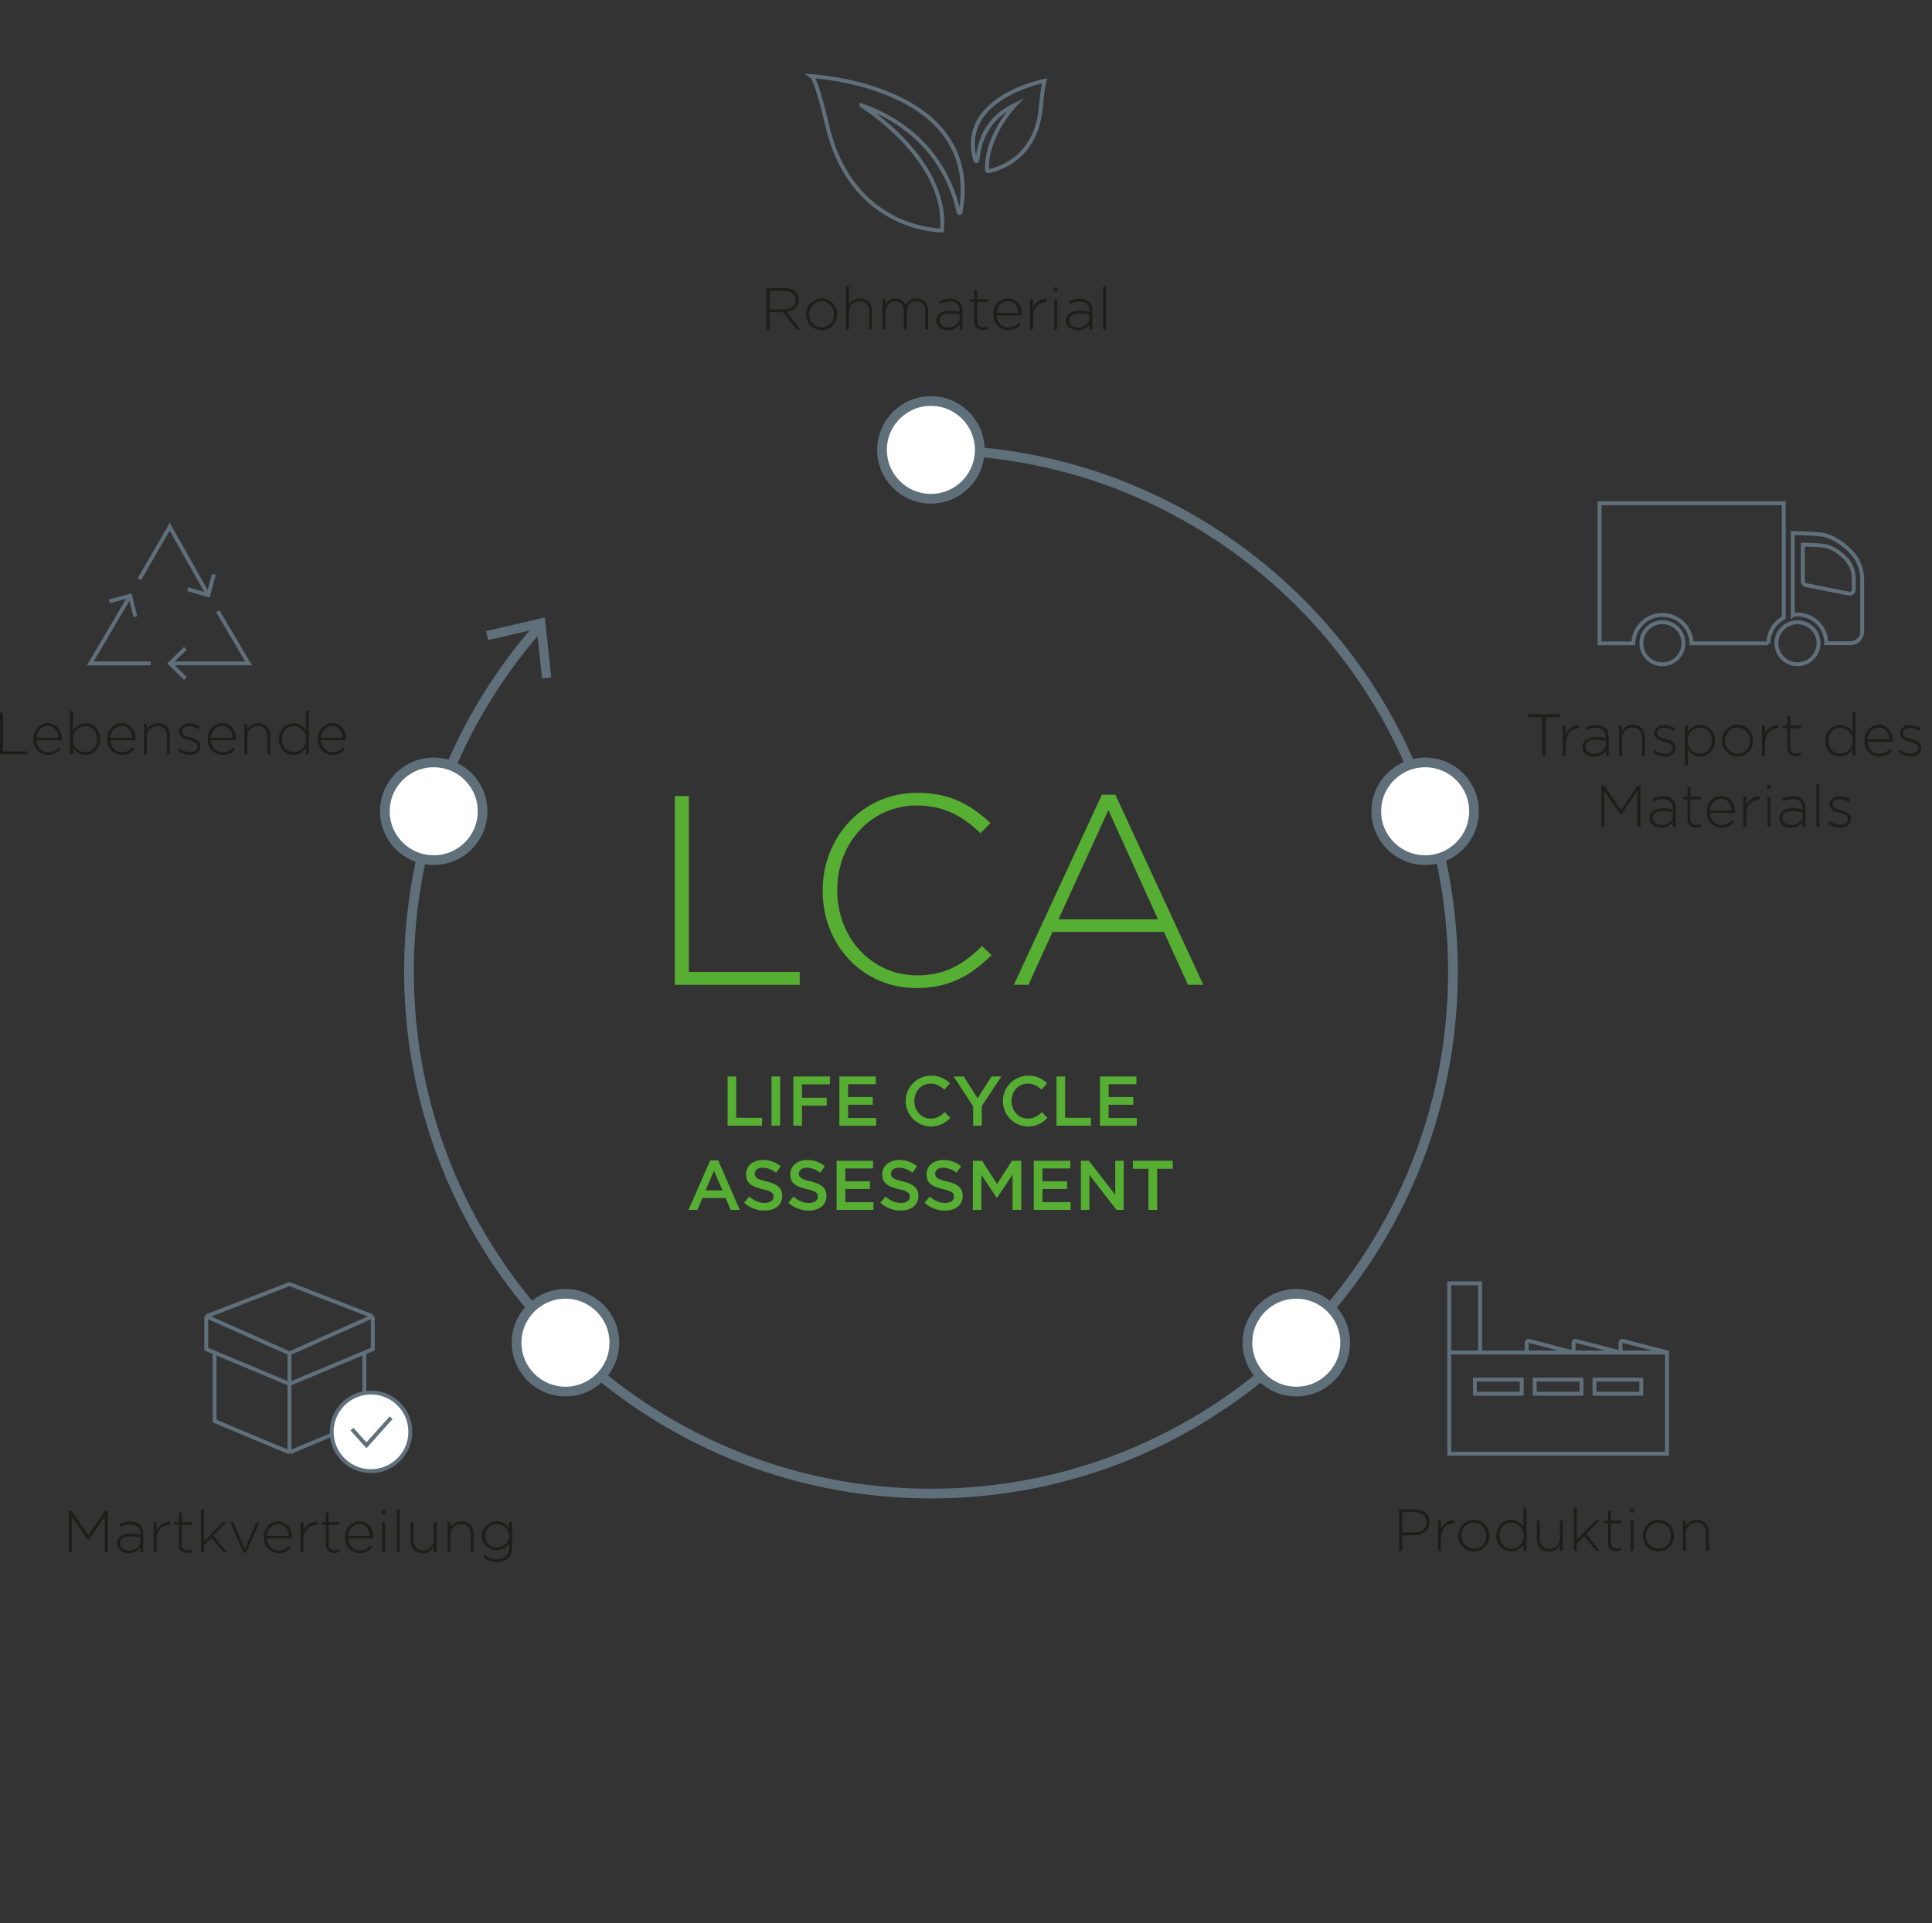 <svg xmlns="http://www.w3.org/2000/svg" viewBox="0 0 1205.1 1200"><rect x="0" y="0" width="1205.1" height="1200" fill="#333333" stroke="none"/><defs><style>.cls-1{fill:#1d1d1b;}.cls-2{fill:#56ae32;}.cls-3,.cls-5,.cls-6,.cls-8{fill:none;}.cls-3,.cls-4,.cls-5,.cls-6,.cls-7{stroke:#5f707b;stroke-miterlimit:10;}.cls-3,.cls-4{stroke-width:6.05px;}.cls-4,.cls-7{fill:#fff;}.cls-5{stroke-width:5.75px;}.cls-6,.cls-7{stroke-width:2.43px;}</style></defs><g id="Livello_2" data-name="Livello 2"><g id="Livello_2-2" data-name="Livello 2"><path class="cls-1" d="M496.78,205.58l-8.25-10.73h-8.48v10.73h-1.92v-25.9H489c5.58,0,9.25,3,9.25,7.36v.08c0,4.33-3.22,6.81-7.59,7.4l8.55,11.06Zm-.45-18.46c0-3.48-2.73-5.66-7.43-5.66h-8.85v11.65h8.74c4.32,0,7.54-2.18,7.54-5.92Z"/><path class="cls-1" d="M512.46,206a9.64,9.64,0,0,1-9.65-9.8v-.07a9.75,9.75,0,0,1,9.73-9.88,9.65,9.65,0,0,1,9.66,9.8v.08A9.75,9.75,0,0,1,512.46,206Zm7.78-9.87a7.91,7.91,0,0,0-7.78-8.18,7.78,7.78,0,0,0-7.69,8.1v.08a7.9,7.9,0,0,0,7.77,8.17,7.78,7.78,0,0,0,7.7-8.1Z"/><path class="cls-1" d="M542.14,205.58V194.37c0-3.89-2.18-6.44-6-6.44a6.47,6.47,0,0,0-6.55,6.74v10.91h-1.81v-27h1.81v11.66a7.38,7.38,0,0,1,6.81-4c4.78,0,7.55,3.25,7.55,7.77v11.54Z"/><path class="cls-1" d="M577.18,205.58V194.37c0-4.07-2.11-6.44-5.59-6.44-3.18,0-6,2.44-6,6.66v11h-1.81V194.26c0-3.92-2.15-6.33-5.51-6.33s-6,3-6,6.77v10.88h-1.82V186.71h1.82v3.37c1.22-2,2.92-3.81,6.29-3.81a6.76,6.76,0,0,1,6.36,4.07,7.5,7.5,0,0,1,6.81-4.07c4.48,0,7.25,3.14,7.25,7.88v11.43Z"/><path class="cls-1" d="M598.6,205.58v-3.14a8.6,8.6,0,0,1-7.22,3.58c-3.51,0-7.29-2-7.29-5.92V200c0-3.92,3.37-6.14,8.26-6.14a22.75,22.75,0,0,1,6.25.81v-.81c0-3.81-2.33-5.77-6.22-5.77a12.75,12.75,0,0,0-5.92,1.51L585.8,188a15.16,15.16,0,0,1,6.7-1.63c4.84,0,7.88,2.52,7.88,7.4v11.77Zm0-9.21a24.88,24.88,0,0,0-6.4-.85c-4,0-6.22,1.77-6.22,4.4V200c0,2.74,2.59,4.33,5.48,4.33,3.84,0,7.14-2.37,7.14-5.81Z"/><path class="cls-1" d="M613,205.91c-2.92,0-5.29-1.59-5.29-5.18V188.38H605v-1.67h2.74v-6h1.81v6h6.63v1.67h-6.63v12.17c0,2.7,1.6,3.66,3.78,3.66a6.31,6.31,0,0,0,2.77-.66v1.7A7,7,0,0,1,613,205.91Z"/><path class="cls-1" d="M629,204.32a8.45,8.45,0,0,0,6.47-3l1.26,1.11A9.92,9.92,0,0,1,628.9,206c-5,0-9.25-4-9.25-9.84v-.07c0-5.48,3.85-9.84,9-9.84,5.29,0,8.66,4.29,8.66,9.88v.07a4,4,0,0,1,0,.67H621.58C621.91,201.58,625.28,204.32,629,204.32Zm6.32-9.06c-.26-3.81-2.44-7.33-6.77-7.33-3.74,0-6.62,3.15-6.95,7.33Z"/><path class="cls-1" d="M652.55,188.41c-4.37,0-8.18,3.3-8.18,9.44v7.73h-1.81V186.71h1.81v5.37a8.93,8.93,0,0,1,8.36-5.67v2Z"/><path class="cls-1" d="M657.39,181.79v-2.48h2.26v2.48Zm.22,23.79V186.71h1.82v18.87Z"/><path class="cls-1" d="M679.52,205.58v-3.14A8.6,8.6,0,0,1,672.3,206c-3.51,0-7.29-2-7.29-5.92V200c0-3.92,3.37-6.14,8.26-6.14a22.75,22.75,0,0,1,6.25.81v-.81c0-3.81-2.33-5.77-6.22-5.77a12.75,12.75,0,0,0-5.92,1.51l-.66-1.59a15.15,15.15,0,0,1,6.69-1.63c4.85,0,7.88,2.52,7.88,7.4v11.77Zm0-9.21a25,25,0,0,0-6.41-.85c-4,0-6.21,1.77-6.21,4.4V200c0,2.74,2.59,4.33,5.48,4.33,3.84,0,7.14-2.37,7.14-5.81Z"/><path class="cls-1" d="M688.06,205.58v-27h1.82v27Z"/><path class="cls-1" d="M964,447.46v24.12h-1.92V447.46h-9v-1.78h20v1.78Z"/><path class="cls-1" d="M984.8,454.41c-4.37,0-8.18,3.29-8.18,9.44v7.73h-1.81V452.71h1.81v5.36a9,9,0,0,1,8.37-5.66v2Z"/><path class="cls-1" d="M1001.64,471.58v-3.14a8.6,8.6,0,0,1-7.22,3.58c-3.52,0-7.29-2-7.29-5.92V466c0-3.92,3.37-6.14,8.25-6.14a22.83,22.83,0,0,1,6.26.81v-.81c0-3.81-2.34-5.77-6.22-5.77a12.6,12.6,0,0,0-5.92,1.51l-.67-1.59a15.2,15.2,0,0,1,6.7-1.63c4.85,0,7.88,2.52,7.88,7.4v11.77Zm0-9.21a24.88,24.88,0,0,0-6.4-.85c-4,0-6.22,1.77-6.22,4.4V466c0,2.74,2.59,4.33,5.48,4.33,3.85,0,7.14-2.37,7.14-5.81Z"/><path class="cls-1" d="M1024.28,471.58V460.37c0-3.89-2.18-6.44-6-6.44a6.47,6.47,0,0,0-6.55,6.74v10.91h-1.81V452.71h1.81v3.51a7.39,7.39,0,0,1,6.81-4c4.78,0,7.55,3.25,7.55,7.77v11.54Z"/><path class="cls-1" d="M1038.71,472a12.93,12.93,0,0,1-7.74-2.74l1.08-1.44a11.06,11.06,0,0,0,6.77,2.48c2.55,0,4.55-1.41,4.55-3.59v-.07c0-2.22-2.37-3-5-3.78-3.08-.89-6.48-1.81-6.48-5.18v-.07c0-3,2.55-5.22,6.22-5.22a12.7,12.7,0,0,1,6.69,2.07l-1,1.52A10.82,10.82,0,0,0,1038,454c-2.59,0-4.29,1.41-4.29,3.29v.08c0,2.11,2.55,2.88,5.25,3.66,3,.85,6.22,2,6.22,5.29v.08C1045.22,469.8,1042.33,472,1038.71,472Z"/><path class="cls-1" d="M1060.57,472a9.08,9.08,0,0,1-7.77-4.51v10H1051V452.71h1.81v4.22c1.63-2.48,4-4.66,7.77-4.66,4.56,0,9.18,3.66,9.18,9.8v.08C1069.75,468.29,1065.13,472,1060.57,472Zm7.22-9.87c0-5-3.44-8.15-7.4-8.15a7.91,7.91,0,0,0-7.7,8.11v.07a7.89,7.89,0,0,0,7.7,8.11c4.11,0,7.4-3,7.4-8.07Z"/><path class="cls-1" d="M1083.77,472a9.64,9.64,0,0,1-9.65-9.8v-.07a9.74,9.74,0,0,1,9.73-9.88,9.64,9.64,0,0,1,9.65,9.8v.08A9.74,9.74,0,0,1,1083.77,472Zm7.77-9.87a7.91,7.91,0,0,0-7.77-8.18,7.78,7.78,0,0,0-7.69,8.1v.08a7.9,7.9,0,0,0,7.77,8.17,7.78,7.78,0,0,0,7.69-8.1Z"/><path class="cls-1" d="M1109.08,454.41c-4.37,0-8.18,3.29-8.18,9.44v7.73h-1.81V452.71h1.81v5.36a9,9,0,0,1,8.37-5.66v2Z"/><path class="cls-1" d="M1120.18,471.91c-2.92,0-5.29-1.59-5.29-5.18V454.37h-2.74v-1.66h2.74v-6h1.81v6h6.63v1.66h-6.63v12.18c0,2.7,1.59,3.66,3.78,3.66a6.31,6.31,0,0,0,2.77-.66v1.7A7,7,0,0,1,1120.18,471.91Z"/><path class="cls-1" d="M1155.52,471.58v-4.22c-1.63,2.48-4,4.66-7.77,4.66-4.56,0-9.18-3.66-9.18-9.8v-.07c0-6.15,4.62-9.88,9.18-9.88a9.08,9.08,0,0,1,7.77,4.51V444.57h1.81v27Zm.11-9.47a7.89,7.89,0,0,0-7.7-8.11c-4.11,0-7.4,3-7.4,8.07v.08c0,5,3.44,8.14,7.4,8.14a7.91,7.91,0,0,0,7.7-8.11Z"/><path class="cls-1" d="M1172.24,470.32a8.45,8.45,0,0,0,6.47-3l1.26,1.11a9.91,9.91,0,0,1-7.8,3.55c-5,0-9.25-3.95-9.25-9.84v-.07c0-5.48,3.84-9.84,8.95-9.84,5.29,0,8.66,4.29,8.66,9.88v.07a3.83,3.83,0,0,1,0,.66h-15.65C1165.17,467.58,1168.54,470.32,1172.24,470.32Zm6.33-9.06c-.26-3.81-2.45-7.33-6.78-7.33-3.73,0-6.62,3.15-7,7.33Z"/><path class="cls-1" d="M1191.92,472a12.93,12.93,0,0,1-7.73-2.74l1.07-1.44a11.08,11.08,0,0,0,6.77,2.48c2.56,0,4.56-1.41,4.56-3.59v-.07c0-2.22-2.37-3-5-3.78-3.07-.89-6.47-1.81-6.47-5.18v-.07c0-3,2.55-5.22,6.21-5.22a12.73,12.73,0,0,1,6.7,2.07l-1,1.52a10.82,10.82,0,0,0-5.81-1.89c-2.59,0-4.3,1.41-4.3,3.29v.08c0,2.11,2.56,2.88,5.26,3.66,3,.85,6.22,2,6.22,5.29v.08C1198.44,469.8,1195.55,472,1191.92,472Z"/><path class="cls-1" d="M1021.34,516v-22.5l-10.25,14.92h-.15l-10.25-14.92V516h-1.85v-25.9h1.81l10.4,15.32,10.4-15.32h1.81V516Z"/><path class="cls-1" d="M1043.5,516v-3.14a8.58,8.58,0,0,1-7.21,3.58c-3.52,0-7.29-2-7.29-5.92v-.07c0-3.92,3.36-6.14,8.25-6.14a22.75,22.75,0,0,1,6.25.81v-.81c0-3.81-2.33-5.77-6.22-5.77a12.63,12.63,0,0,0-5.92,1.51l-.66-1.59a15.16,15.16,0,0,1,6.7-1.63c4.84,0,7.88,2.52,7.88,7.4V516Zm0-9.21a24.88,24.88,0,0,0-6.4-.85c-4,0-6.22,1.77-6.22,4.4v.07c0,2.74,2.59,4.33,5.48,4.33,3.84,0,7.14-2.37,7.14-5.81Z"/><path class="cls-1" d="M1057.89,516.31c-2.92,0-5.29-1.59-5.29-5.18V498.77h-2.74v-1.66h2.74v-6h1.82v6H1061v1.66h-6.62V511c0,2.7,1.59,3.66,3.77,3.66A6.31,6.31,0,0,0,1061,514v1.7A7,7,0,0,1,1057.89,516.31Z"/><path class="cls-1" d="M1073.88,514.72a8.45,8.45,0,0,0,6.47-3l1.26,1.11a9.92,9.92,0,0,1-7.81,3.55c-5,0-9.25-3.95-9.25-9.84v-.07c0-5.48,3.85-9.84,9-9.84,5.29,0,8.66,4.29,8.66,9.87v.08a3.83,3.83,0,0,1,0,.66h-15.65C1066.81,512,1070.18,514.72,1073.88,514.72Zm6.32-9.06c-.25-3.81-2.44-7.33-6.77-7.33-3.73,0-6.62,3.15-7,7.33Z"/><path class="cls-1" d="M1097.45,498.81c-4.37,0-8.18,3.29-8.18,9.44V516h-1.81V497.11h1.81v5.36a8.94,8.94,0,0,1,8.36-5.66v2Z"/><path class="cls-1" d="M1102.29,492.19v-2.48h2.26v2.48Zm.22,23.79V497.11h1.82V516Z"/><path class="cls-1" d="M1124.42,516v-3.14a8.6,8.6,0,0,1-7.22,3.58c-3.51,0-7.29-2-7.29-5.92v-.07c0-3.92,3.37-6.14,8.26-6.14a22.75,22.75,0,0,1,6.25.81v-.81c0-3.81-2.33-5.77-6.22-5.77a12.63,12.63,0,0,0-5.92,1.51l-.66-1.59a15.15,15.15,0,0,1,6.69-1.63c4.85,0,7.89,2.52,7.89,7.4V516Zm0-9.21a24.9,24.9,0,0,0-6.41-.85c-4,0-6.21,1.77-6.21,4.4v.07c0,2.74,2.59,4.33,5.48,4.33,3.84,0,7.14-2.37,7.14-5.81Z"/><path class="cls-1" d="M1133,516V489h1.82v27Z"/><path class="cls-1" d="M1148,516.35a12.93,12.93,0,0,1-7.73-2.74l1.07-1.44a11.1,11.1,0,0,0,6.77,2.48c2.56,0,4.56-1.41,4.56-3.59V511c0-2.22-2.37-3-5-3.78-3.07-.89-6.47-1.81-6.47-5.18V502c0-3,2.55-5.22,6.21-5.22a12.73,12.73,0,0,1,6.7,2.07l-1,1.52a10.82,10.82,0,0,0-5.81-1.89c-2.59,0-4.29,1.41-4.29,3.29v.08c0,2.11,2.55,2.88,5.25,3.66,3,.85,6.22,2,6.22,5.29v.08C1154.54,514.2,1151.65,516.35,1148,516.35Z"/><path class="cls-1" d="M881.65,957.92h-7v9.66h-1.92v-25.9h9.4c5.7,0,9.62,2.92,9.62,7.92v.07C891.75,955.11,887.05,957.92,881.65,957.92Zm8.18-8.21c0-4.11-3.19-6.25-7.85-6.25h-7.33v12.69h7.11c4.81,0,8.07-2.52,8.07-6.37Z"/><path class="cls-1" d="M907,950.41c-4.37,0-8.18,3.29-8.18,9.44v7.73H897V948.71h1.81v5.36a9,9,0,0,1,8.36-5.66v2Z"/><path class="cls-1" d="M919.28,968a9.65,9.65,0,0,1-9.66-9.8v-.07a9.75,9.75,0,0,1,9.73-9.88,9.65,9.65,0,0,1,9.66,9.8v.08A9.74,9.74,0,0,1,919.28,968Zm7.77-9.87a7.91,7.91,0,0,0-7.77-8.18,7.78,7.78,0,0,0-7.7,8.1v.08a7.9,7.9,0,0,0,7.77,8.17,7.78,7.78,0,0,0,7.7-8.1Z"/><path class="cls-1" d="M950.32,967.58v-4.22c-1.63,2.48-4,4.66-7.77,4.66a9.37,9.37,0,0,1-9.18-9.8v-.07c0-6.15,4.63-9.88,9.18-9.88a9.07,9.07,0,0,1,7.77,4.51V940.57h1.81v27Zm.11-9.47a7.88,7.88,0,0,0-7.7-8.11c-4.1,0-7.4,3-7.4,8.07v.08c0,5,3.44,8.14,7.4,8.14a7.91,7.91,0,0,0,7.7-8.11Z"/><path class="cls-1" d="M973,967.58v-3.51a7.39,7.39,0,0,1-6.81,3.95c-4.77,0-7.55-3.25-7.55-7.77V948.71h1.82v11.21c0,3.89,2.18,6.44,6,6.44a6.47,6.47,0,0,0,6.55-6.74V948.71h1.81v18.87Z"/><path class="cls-1" d="M995.57,967.58l-7.47-9.21L983.51,963v4.59h-1.82v-27h1.82v20.24l11.69-12.1h2.41l-8.26,8.36,8.51,10.51Z"/><path class="cls-1" d="M1008.33,967.91c-2.92,0-5.29-1.59-5.29-5.18V950.37h-2.74v-1.66H1003v-6h1.82v6h6.62v1.66h-6.62v12.18c0,2.7,1.59,3.66,3.77,3.66a6.35,6.35,0,0,0,2.78-.66v1.7A7,7,0,0,1,1008.33,967.91Z"/><path class="cls-1" d="M1016.88,943.79v-2.48h2.26v2.48Zm.22,23.79V948.71h1.82v18.87Z"/><path class="cls-1" d="M1034.42,968a9.65,9.65,0,0,1-9.66-9.8v-.07a9.75,9.75,0,0,1,9.73-9.88,9.65,9.65,0,0,1,9.66,9.8v.08A9.74,9.74,0,0,1,1034.42,968Zm7.77-9.87a7.91,7.91,0,0,0-7.77-8.18,7.78,7.78,0,0,0-7.7,8.1v.08a7.91,7.91,0,0,0,7.77,8.17,7.78,7.78,0,0,0,7.7-8.1Z"/><path class="cls-1" d="M1064.09,967.58V956.37c0-3.89-2.18-6.44-6-6.44a6.47,6.47,0,0,0-6.55,6.74v10.91h-1.81V948.71h1.81v3.51a7.39,7.39,0,0,1,6.81-4c4.77,0,7.55,3.25,7.55,7.77v11.54Z"/><path class="cls-1" d="M65.36,968.58v-22.5L55.11,961H55L44.71,946.08v22.5H42.87v-25.9h1.81L55.08,958l10.39-15.32h1.82v25.9Z"/><path class="cls-1" d="M87.53,968.58v-3.14A8.6,8.6,0,0,1,80.31,969c-3.52,0-7.29-2-7.29-5.92V963c0-3.92,3.37-6.14,8.25-6.14a22.83,22.83,0,0,1,6.26.81v-.81c0-3.81-2.34-5.77-6.22-5.77a12.6,12.6,0,0,0-5.92,1.51L74.72,951a15.2,15.2,0,0,1,6.7-1.63c4.85,0,7.88,2.52,7.88,7.4v11.77Zm0-9.21a24.88,24.88,0,0,0-6.4-.85c-4,0-6.22,1.77-6.22,4.4V963c0,2.74,2.59,4.33,5.48,4.33,3.85,0,7.14-2.37,7.14-5.81Z"/><path class="cls-1" d="M105.8,951.41c-4.36,0-8.18,3.29-8.18,9.44v7.73H95.81V949.71h1.81v5.36a9,9,0,0,1,8.37-5.66v2Z"/><path class="cls-1" d="M116.9,968.91c-2.92,0-5.29-1.59-5.29-5.18V951.37h-2.74v-1.66h2.74v-6h1.81v6h6.63v1.66h-6.63v12.18c0,2.7,1.59,3.66,3.78,3.66a6.31,6.31,0,0,0,2.77-.66v1.7A7,7,0,0,1,116.9,968.91Z"/><path class="cls-1" d="M139.29,968.58l-7.48-9.21L127.22,964v4.59h-1.81v-27h1.81v20.24l11.7-12.1h2.4l-8.25,8.36,8.51,10.51Z"/><path class="cls-1" d="M153.5,968.73h-1.56l-8.47-19h2.11l7.14,16.84,7.21-16.84h2Z"/><path class="cls-1" d="M173.84,967.32a8.45,8.45,0,0,0,6.48-3l1.26,1.11a9.93,9.93,0,0,1-7.81,3.55c-5,0-9.25-3.95-9.25-9.84v-.07c0-5.48,3.85-9.84,8.95-9.84,5.3,0,8.66,4.29,8.66,9.88v.07a5.09,5.09,0,0,1,0,.66H166.44C166.78,964.58,170.14,967.32,173.84,967.32Zm6.33-9.06c-.26-3.81-2.44-7.33-6.77-7.33-3.74,0-6.62,3.15-7,7.33Z"/><path class="cls-1" d="M197.41,951.41c-4.36,0-8.17,3.29-8.17,9.44v7.73h-1.82V949.71h1.82v5.36a8.94,8.94,0,0,1,8.36-5.66v2Z"/><path class="cls-1" d="M208.51,968.91c-2.92,0-5.29-1.59-5.29-5.18V951.37h-2.74v-1.66h2.74v-6H205v6h6.62v1.66H205v12.18c0,2.7,1.59,3.66,3.77,3.66a6.31,6.31,0,0,0,2.77-.66v1.7A7,7,0,0,1,208.51,968.91Z"/><path class="cls-1" d="M224.5,967.32a8.45,8.45,0,0,0,6.47-3l1.26,1.11a9.92,9.92,0,0,1-7.81,3.55c-5,0-9.25-3.95-9.25-9.84v-.07c0-5.48,3.85-9.84,9-9.84,5.29,0,8.66,4.29,8.66,9.88v.07a3.83,3.83,0,0,1,0,.66H217.1C217.43,964.58,220.8,967.32,224.5,967.32Zm6.32-9.06c-.25-3.81-2.44-7.33-6.77-7.33-3.73,0-6.62,3.15-7,7.33Z"/><path class="cls-1" d="M238.11,944.79v-2.48h2.26v2.48Zm.22,23.79V949.71h1.82v18.87Z"/><path class="cls-1" d="M247.55,968.58v-27h1.81v27Z"/><path class="cls-1" d="M270.49,968.58v-3.51a7.39,7.39,0,0,1-6.81,3.95c-4.77,0-7.55-3.25-7.55-7.77V949.71H258v11.21c0,3.89,2.18,6.44,6,6.44a6.47,6.47,0,0,0,6.55-6.74V949.71h1.81v18.87Z"/><path class="cls-1" d="M293.54,968.58V957.37c0-3.89-2.18-6.44-6-6.44a6.46,6.46,0,0,0-6.54,6.74v10.91h-1.82V949.71H281v3.51a7.36,7.36,0,0,1,6.8-4c4.78,0,7.55,3.25,7.55,7.77v11.54Z"/><path class="cls-1" d="M310.15,974.58a14.3,14.3,0,0,1-8.66-2.89l1.08-1.48a12.29,12.29,0,0,0,7.62,2.66c4.33,0,7.4-2.48,7.4-7.32v-2.74a9.38,9.38,0,0,1-7.88,4.36,8.94,8.94,0,0,1-9.07-8.88v-.07a9,9,0,0,1,9.07-9,9.37,9.37,0,0,1,7.88,4.21v-3.77h1.81v15.95C319.4,971.39,315.52,974.58,310.15,974.58Zm7.55-16.4c0-4.36-3.89-7.18-7.81-7.18a7,7,0,0,0-7.29,7.15v.07a7.17,7.17,0,0,0,7.29,7.22c3.92,0,7.81-2.89,7.81-7.18Z"/><path class="cls-1" d="M0,470.58v-25.9H1.92v24.13H17.13v1.77Z"/><path class="cls-1" d="M30.15,469.32a8.45,8.45,0,0,0,6.48-3l1.26,1.11A9.93,9.93,0,0,1,30.08,471c-5,0-9.25-3.95-9.25-9.84v-.07c0-5.48,3.85-9.84,9-9.84,5.3,0,8.66,4.29,8.66,9.88v.07a5.31,5.31,0,0,1,0,.67H22.75C23.09,466.58,26.45,469.32,30.15,469.32Zm6.33-9.06c-.26-3.81-2.44-7.33-6.77-7.33-3.74,0-6.62,3.15-7,7.33Z"/><path class="cls-1" d="M53.32,471a9.06,9.06,0,0,1-7.77-4.51v4.07H43.73v-27h1.82v12.36c1.62-2.48,4-4.66,7.77-4.66,4.55,0,9.17,3.66,9.17,9.8v.08C62.49,467.29,57.87,471,53.32,471Zm7.21-9.87c0-5-3.44-8.15-7.4-8.15a7.91,7.91,0,0,0-7.69,8.11v.07a7.88,7.88,0,0,0,7.69,8.11c4.11,0,7.4-3,7.4-8.07Z"/><path class="cls-1" d="M76.18,469.32a8.47,8.47,0,0,0,6.48-3l1.26,1.11A9.93,9.93,0,0,1,76.11,471c-5,0-9.25-3.95-9.25-9.84v-.07c0-5.48,3.85-9.84,9-9.84,5.29,0,8.66,4.29,8.66,9.88v.07a4,4,0,0,1,0,.67H68.78C69.12,466.58,72.48,469.32,76.18,469.32Zm6.33-9.06c-.26-3.81-2.44-7.33-6.77-7.33-3.74,0-6.62,3.15-7,7.33Z"/><path class="cls-1" d="M104.12,470.58V459.37c0-3.89-2.18-6.44-6-6.44a6.47,6.47,0,0,0-6.55,6.74v10.91H89.76V451.71h1.81v3.52a7.38,7.38,0,0,1,6.81-4c4.78,0,7.55,3.25,7.55,7.77v11.54Z"/><path class="cls-1" d="M118.55,471a12.93,12.93,0,0,1-7.74-2.74l1.08-1.44a11.06,11.06,0,0,0,6.77,2.48c2.55,0,4.55-1.41,4.55-3.59v-.07c0-2.22-2.37-3-5-3.78-3.07-.89-6.47-1.81-6.47-5.18v-.07c0-3,2.55-5.22,6.22-5.22a12.7,12.7,0,0,1,6.69,2.07l-1,1.52a10.82,10.82,0,0,0-5.81-1.89c-2.59,0-4.29,1.41-4.29,3.29v.08c0,2.11,2.55,2.89,5.25,3.66,3,.85,6.22,2,6.22,5.29v.08C125.06,468.81,122.17,471,118.55,471Z"/><path class="cls-1" d="M138.86,469.32a8.48,8.48,0,0,0,6.48-3l1.25,1.11a9.91,9.91,0,0,1-7.8,3.55c-5,0-9.25-3.95-9.25-9.84v-.07c0-5.48,3.84-9.84,9-9.84,5.29,0,8.66,4.29,8.66,9.88v.07a4,4,0,0,1,0,.67H131.46C131.79,466.58,135.16,469.32,138.86,469.32Zm6.33-9.06c-.26-3.81-2.44-7.33-6.77-7.33-3.74,0-6.63,3.15-7,7.33Z"/><path class="cls-1" d="M166.8,470.58V459.37c0-3.89-2.19-6.44-6-6.44a6.47,6.47,0,0,0-6.55,6.74v10.91h-1.81V451.71h1.81v3.52a7.38,7.38,0,0,1,6.81-4c4.77,0,7.55,3.25,7.55,7.77v11.54Z"/><path class="cls-1" d="M190.85,470.58v-4.22c-1.63,2.48-4,4.66-7.77,4.66-4.56,0-9.18-3.66-9.18-9.8v-.07c0-6.15,4.62-9.88,9.18-9.88a9.08,9.08,0,0,1,7.77,4.51V443.57h1.81v27Zm.11-9.47a7.89,7.89,0,0,0-7.7-8.11c-4.11,0-7.4,3-7.4,8.07v.08c0,5,3.44,8.14,7.4,8.14a7.91,7.91,0,0,0,7.7-8.11Z"/><path class="cls-1" d="M207.57,469.32a8.45,8.45,0,0,0,6.47-3l1.26,1.11a9.91,9.91,0,0,1-7.8,3.55c-5,0-9.25-3.95-9.25-9.84v-.07c0-5.48,3.84-9.84,8.95-9.84,5.29,0,8.66,4.29,8.66,9.88v.07a4,4,0,0,1,0,.67H200.17C200.5,466.58,203.87,469.32,207.57,469.32Zm6.33-9.06c-.26-3.81-2.44-7.33-6.78-7.33-3.73,0-6.62,3.15-7,7.33Z"/><path class="cls-2" d="M420.94,614.45V496.67h8.75v109.7h69.15v8.08Z"/><path class="cls-2" d="M571.7,616.47c-33.65,0-58.55-26.76-58.55-60.58v-.33c0-33.32,24.9-60.91,58.89-60.91,21,0,33.65,7.74,45.77,18.84l-6.23,6.39c-10.26-9.92-22-17.33-39.71-17.33-28.27,0-49.63,23.06-49.63,52.67v.34c0,29.78,21.7,53,49.8,53,17,0,28.6-6.56,40.55-18.34l5.89,5.72C606,608.22,592.57,616.47,571.7,616.47Z"/><path class="cls-2" d="M741,614.45l-15-33H656.51l-15,33h-9.08L687.3,495.82h8.41l54.86,118.63Zm-49.64-109-31.13,68.15H722.3Z"/><path class="cls-2" d="M453.83,671.65h5.39v25.76h16.12v4.91H453.83Z"/><path class="cls-2" d="M486.64,671.65v30.67h-5.39V671.65Z"/><path class="cls-2" d="M517.65,676.56H500.22v8.37h15.46v4.9H500.22v12.49h-5.39V671.65h22.82Z"/><path class="cls-2" d="M546.3,676.47H529v8h15.38v4.82H529v8.24h17.57v4.82h-23V671.65H546.3Z"/><path class="cls-2" d="M580.29,702.84a15.86,15.86,0,0,1,.22-31.71,16,16,0,0,1,12,4.77l-3.46,4c-2.45-2.28-5.08-3.81-8.58-3.81-5.87,0-10.12,4.82-10.12,10.86s4.25,10.95,10.12,10.95c3.76,0,6.17-1.53,8.8-4l3.46,3.5A15.8,15.8,0,0,1,580.29,702.84Z"/><path class="cls-2" d="M612.4,702.32H607V690.23l-12.18-18.58h6.35l8.59,13.58,8.67-13.58h6.18L612.4,690.1Z"/><path class="cls-2" d="M640.92,702.84a15.86,15.86,0,0,1,.22-31.71,16,16,0,0,1,12,4.77l-3.46,4c-2.45-2.28-5.08-3.81-8.59-3.81-5.87,0-10.12,4.82-10.12,10.86s4.25,10.95,10.12,10.95c3.77,0,6.18-1.53,8.81-4l3.46,3.5A15.82,15.82,0,0,1,640.92,702.84Z"/><path class="cls-2" d="M659,671.65h5.39v25.76h16.12v4.91H659Z"/><path class="cls-2" d="M708.86,676.47H691.51v8h15.38v4.82H691.51v8.24h17.57v4.82h-23V671.65h22.74Z"/><path class="cls-2" d="M461.45,754.88h-5.7l-3.11-7.4h-14.5l-3.15,7.4h-5.52L443,724h5Zm-16.08-24.44-5.25,12.27h10.55Z"/><path class="cls-2" d="M478.05,737.1c6.49,1.58,9.86,3.9,9.86,9,0,5.79-4.51,9.2-11,9.2a18.93,18.93,0,0,1-12.8-4.9l3.25-3.86c2.93,2.54,5.87,4,9.68,4,3.33,0,5.43-1.54,5.43-3.9s-1.23-3.42-6.92-4.73c-6.53-1.58-10.21-3.51-10.21-9.2,0-5.35,4.38-8.94,10.47-8.94A17,17,0,0,1,487,727.64l-2.89,4.07a13.92,13.92,0,0,0-8.33-3.15c-3.15,0-5,1.62-5,3.68C470.78,734.65,472.18,735.7,478.05,737.1Z"/><path class="cls-2" d="M505.65,737.1c6.48,1.58,9.86,3.9,9.86,9,0,5.79-4.52,9.2-11,9.2a18.92,18.92,0,0,1-12.79-4.9l3.24-3.86c2.94,2.54,5.87,4,9.68,4,3.33,0,5.44-1.54,5.44-3.9s-1.23-3.42-6.92-4.73c-6.53-1.58-10.21-3.51-10.21-9.2,0-5.35,4.38-8.94,10.47-8.94a17,17,0,0,1,11.13,3.86l-2.9,4.07a13.91,13.91,0,0,0-8.32-3.15c-3.15,0-5,1.62-5,3.68C498.38,734.65,499.78,735.7,505.65,737.1Z"/><path class="cls-2" d="M544.59,729H527.24v8h15.38v4.82H527.24v8.24h17.57v4.81H521.86V724.22h22.73Z"/><path class="cls-2" d="M563,737.1c6.49,1.58,9.86,3.9,9.86,9,0,5.79-4.51,9.2-10.95,9.2a18.9,18.9,0,0,1-12.79-4.9l3.24-3.86c2.93,2.54,5.87,4,9.68,4,3.33,0,5.43-1.54,5.43-3.9s-1.22-3.42-6.92-4.73c-6.53-1.58-10.21-3.51-10.21-9.2,0-5.35,4.38-8.94,10.47-8.94A17,17,0,0,1,572,727.64l-2.89,4.07a13.91,13.91,0,0,0-8.32-3.15c-3.16,0-5,1.62-5,3.68C555.76,734.65,557.16,735.7,563,737.1Z"/><path class="cls-2" d="M590.63,737.1c6.49,1.58,9.86,3.9,9.86,9,0,5.79-4.51,9.2-11,9.2a18.93,18.93,0,0,1-12.8-4.9l3.25-3.86c2.93,2.54,5.87,4,9.68,4,3.33,0,5.43-1.54,5.43-3.9s-1.23-3.42-6.92-4.73c-6.53-1.58-10.21-3.51-10.21-9.2,0-5.35,4.38-8.94,10.47-8.94a17,17,0,0,1,11.13,3.86l-2.89,4.07a13.92,13.92,0,0,0-8.33-3.15c-3.15,0-5,1.62-5,3.68C583.36,734.65,584.76,735.7,590.63,737.1Z"/><path class="cls-2" d="M621.91,747.35h-.18L612.14,733v21.9h-5.3V724.22h5.74l9.33,14.5,9.33-14.5H637v30.66h-5.39v-22Z"/><path class="cls-2" d="M667.6,729H650.25v8h15.38v4.82H650.25v8.24h17.57v4.81h-23V724.22H667.6Z"/><path class="cls-2" d="M695.63,724.22h5.3v30.66h-4.51l-16.91-21.81v21.81h-5.3V724.22h5l16.43,21.2Z"/><path class="cls-2" d="M721.78,754.88h-5.43V729.21h-9.73v-5h24.89v5h-9.73Z"/><path class="cls-3" d="M580.71,280.69c179.81,0,325.58,145.77,325.58,325.58S760.52,931.86,580.71,931.86,255.12,786.09,255.12,606.27a324.36,324.36,0,0,1,81.55-215.54"/><circle class="cls-4" cx="580.65" cy="280.69" r="30.48"/><circle class="cls-4" cx="888.95" cy="506.17" r="30.48"/><circle class="cls-4" cx="270.54" cy="506.17" r="30.48"/><circle class="cls-4" cx="808.58" cy="837.74" r="30.48"/><circle class="cls-4" cx="352.72" cy="837.74" r="30.48"/><polyline class="cls-5" points="303.83 396.56 320.58 392.68 337.33 388.81 339.16 405.9 341 423"/><path class="cls-6" d="M506.07,47.5S613.31,53,599.19,132.25a.69.69,0,0,1-1.36,0c-2.33-12.1-13.3-50-60.51-66.55a0,0,0,0,0,0,.07c4.35,2.75,54.05,35.18,50.25,78,0,0-54.54.74-71-63C516.55,80.74,509.64,49.91,506.07,47.5Z"/><path class="cls-6" d="M651.56,50.44S597.26,60.81,608.33,100a.7.7,0,0,0,1.36-.09c.79-7.9,3.62-25.17,23.5-34.51,0,0-18.36,19-17.54,40.83a.66.66,0,0,0,.8.55c4.31-.79,28.94-6.46,32.59-38C649,68.74,650.3,54.84,651.56,50.44Z"/><polygon class="cls-6" points="1039.78 907 903.98 907 903.98 843.85 981.54 843.85 1039.78 843.85 1039.78 907"/><rect class="cls-6" x="903.98" y="800.7" width="19.23" height="43.14"/><path class="cls-6" d="M953.79,836.65l27.75,7.2H952.26v-6A1.23,1.23,0,0,1,953.79,836.65Z"/><path class="cls-6" d="M983.07,836.65l27.75,7.2H981.54v-6A1.23,1.23,0,0,1,983.07,836.65Z"/><path class="cls-6" d="M1012.34,836.65l27.32,7.08a.06.06,0,0,1,0,.12h-28.83v-6A1.22,1.22,0,0,1,1012.34,836.65Z"/><rect class="cls-6" x="919.99" y="860.76" width="29.2" height="8.83"/><rect class="cls-6" x="957.28" y="860.76" width="29.2" height="8.83"/><rect class="cls-6" x="994.57" y="860.76" width="29.2" height="8.83"/><g id="g"><g id="g-2" data-name="g"><path id="s" class="cls-6" d="M1154.08,343.72c-4.94-4.94-11.4-9.2-17.59-10.12s-18.25-1-18.25-1v51.09a17.17,17.17,0,0,1,3-.25,17.9,17.9,0,0,1,17.89,17.89h15a7.41,7.41,0,0,0,7.42-7.4V361.64A25.28,25.28,0,0,0,1154.08,343.72Zm2.22,24.06a2.64,2.64,0,0,1-3.16,2.59l-26.49-5.29a2.58,2.58,0,0,1-1.52-.91,2.61,2.61,0,0,1-.6-1.68V339.86a129,129,0,0,1,13.4.72c4.54.67,9.29,3.8,12.92,7.43a18.58,18.58,0,0,1,5.45,13.16Z"/><path id="s-2" data-name="s" class="cls-6" d="M1047.82,394c-.21-.29-.42-.58-.64-.86a13.12,13.12,0,0,0-20.5,0c-.23.28-.43.57-.64.86a11.44,11.44,0,0,0-.83,1.44,13,13,0,0,0-1.4,5.89,13.12,13.12,0,1,0,26.24,0,13,13,0,0,0-1.4-5.89A12.81,12.81,0,0,0,1047.82,394Z"/><path id="s-3" data-name="s" class="cls-6" d="M1132.1,394c-.21-.29-.41-.58-.64-.86a13.12,13.12,0,0,0-20.5,0c-.23.28-.43.57-.64.86a11.44,11.44,0,0,0-.83,1.44,13,13,0,0,0-1.4,5.89,13.12,13.12,0,1,0,26.24,0,13,13,0,0,0-1.4-5.89A11.44,11.44,0,0,0,1132.1,394Z"/></g></g><path class="cls-6" d="M1112.61,314H997.74v87.39h21.06a18.14,18.14,0,0,1,36.27,0h48a18.1,18.1,0,0,1,9.54-15.92Z"/><line class="cls-6" x1="128.63" y1="821.28" x2="180.58" y2="844.38"/><line class="cls-6" x1="232.53" y1="821.28" x2="180.58" y2="844.38"/><polyline class="cls-6" points="232.53 821.28 180.58 801.14 128.63 821.28"/><polyline class="cls-6" points="128.63 821.28 128.63 841.74 180.58 863.47"/><polyline class="cls-6" points="232.53 821.28 232.53 841.74 180.58 863.47"/><line class="cls-6" x1="180.58" y1="844.38" x2="180.58" y2="863.47"/><polyline class="cls-6" points="133.86 844.38 133.86 886.64 180.58 906.18"/><polyline class="cls-6" points="227.3 844.38 227.3 886.64 180.58 906.18"/><line class="cls-6" x1="180.58" y1="863.47" x2="180.58" y2="906.18"/><circle class="cls-7" cx="231.41" cy="893.35" r="24.53"/><polyline class="cls-7" points="219.52 891.67 228.58 901.73 243.98 884.52"/><rect class="cls-8" x="5.1" width="1200" height="1200"/><polyline class="cls-6" points="115.63 423.29 110.86 418.6 106.08 413.9 110.86 409.21 115.63 404.51"/><polyline class="cls-6" points="107.41 413.9 155.07 413.9 135.88 381.42"/><polyline class="cls-6" points="68.23 375.2 74.7 373.47 81.17 371.73 82.79 378.23 84.41 384.73"/><polyline class="cls-6" points="80.49 372.88 56.3 413.95 94.03 413.9"/><polyline class="cls-6" points="133.41 358.39 131.66 364.86 129.92 371.33 123.48 369.47 117.05 367.61"/><polyline class="cls-6" points="129.27 370.17 105.88 328.63 86.99 361.3"/></g></g></svg>